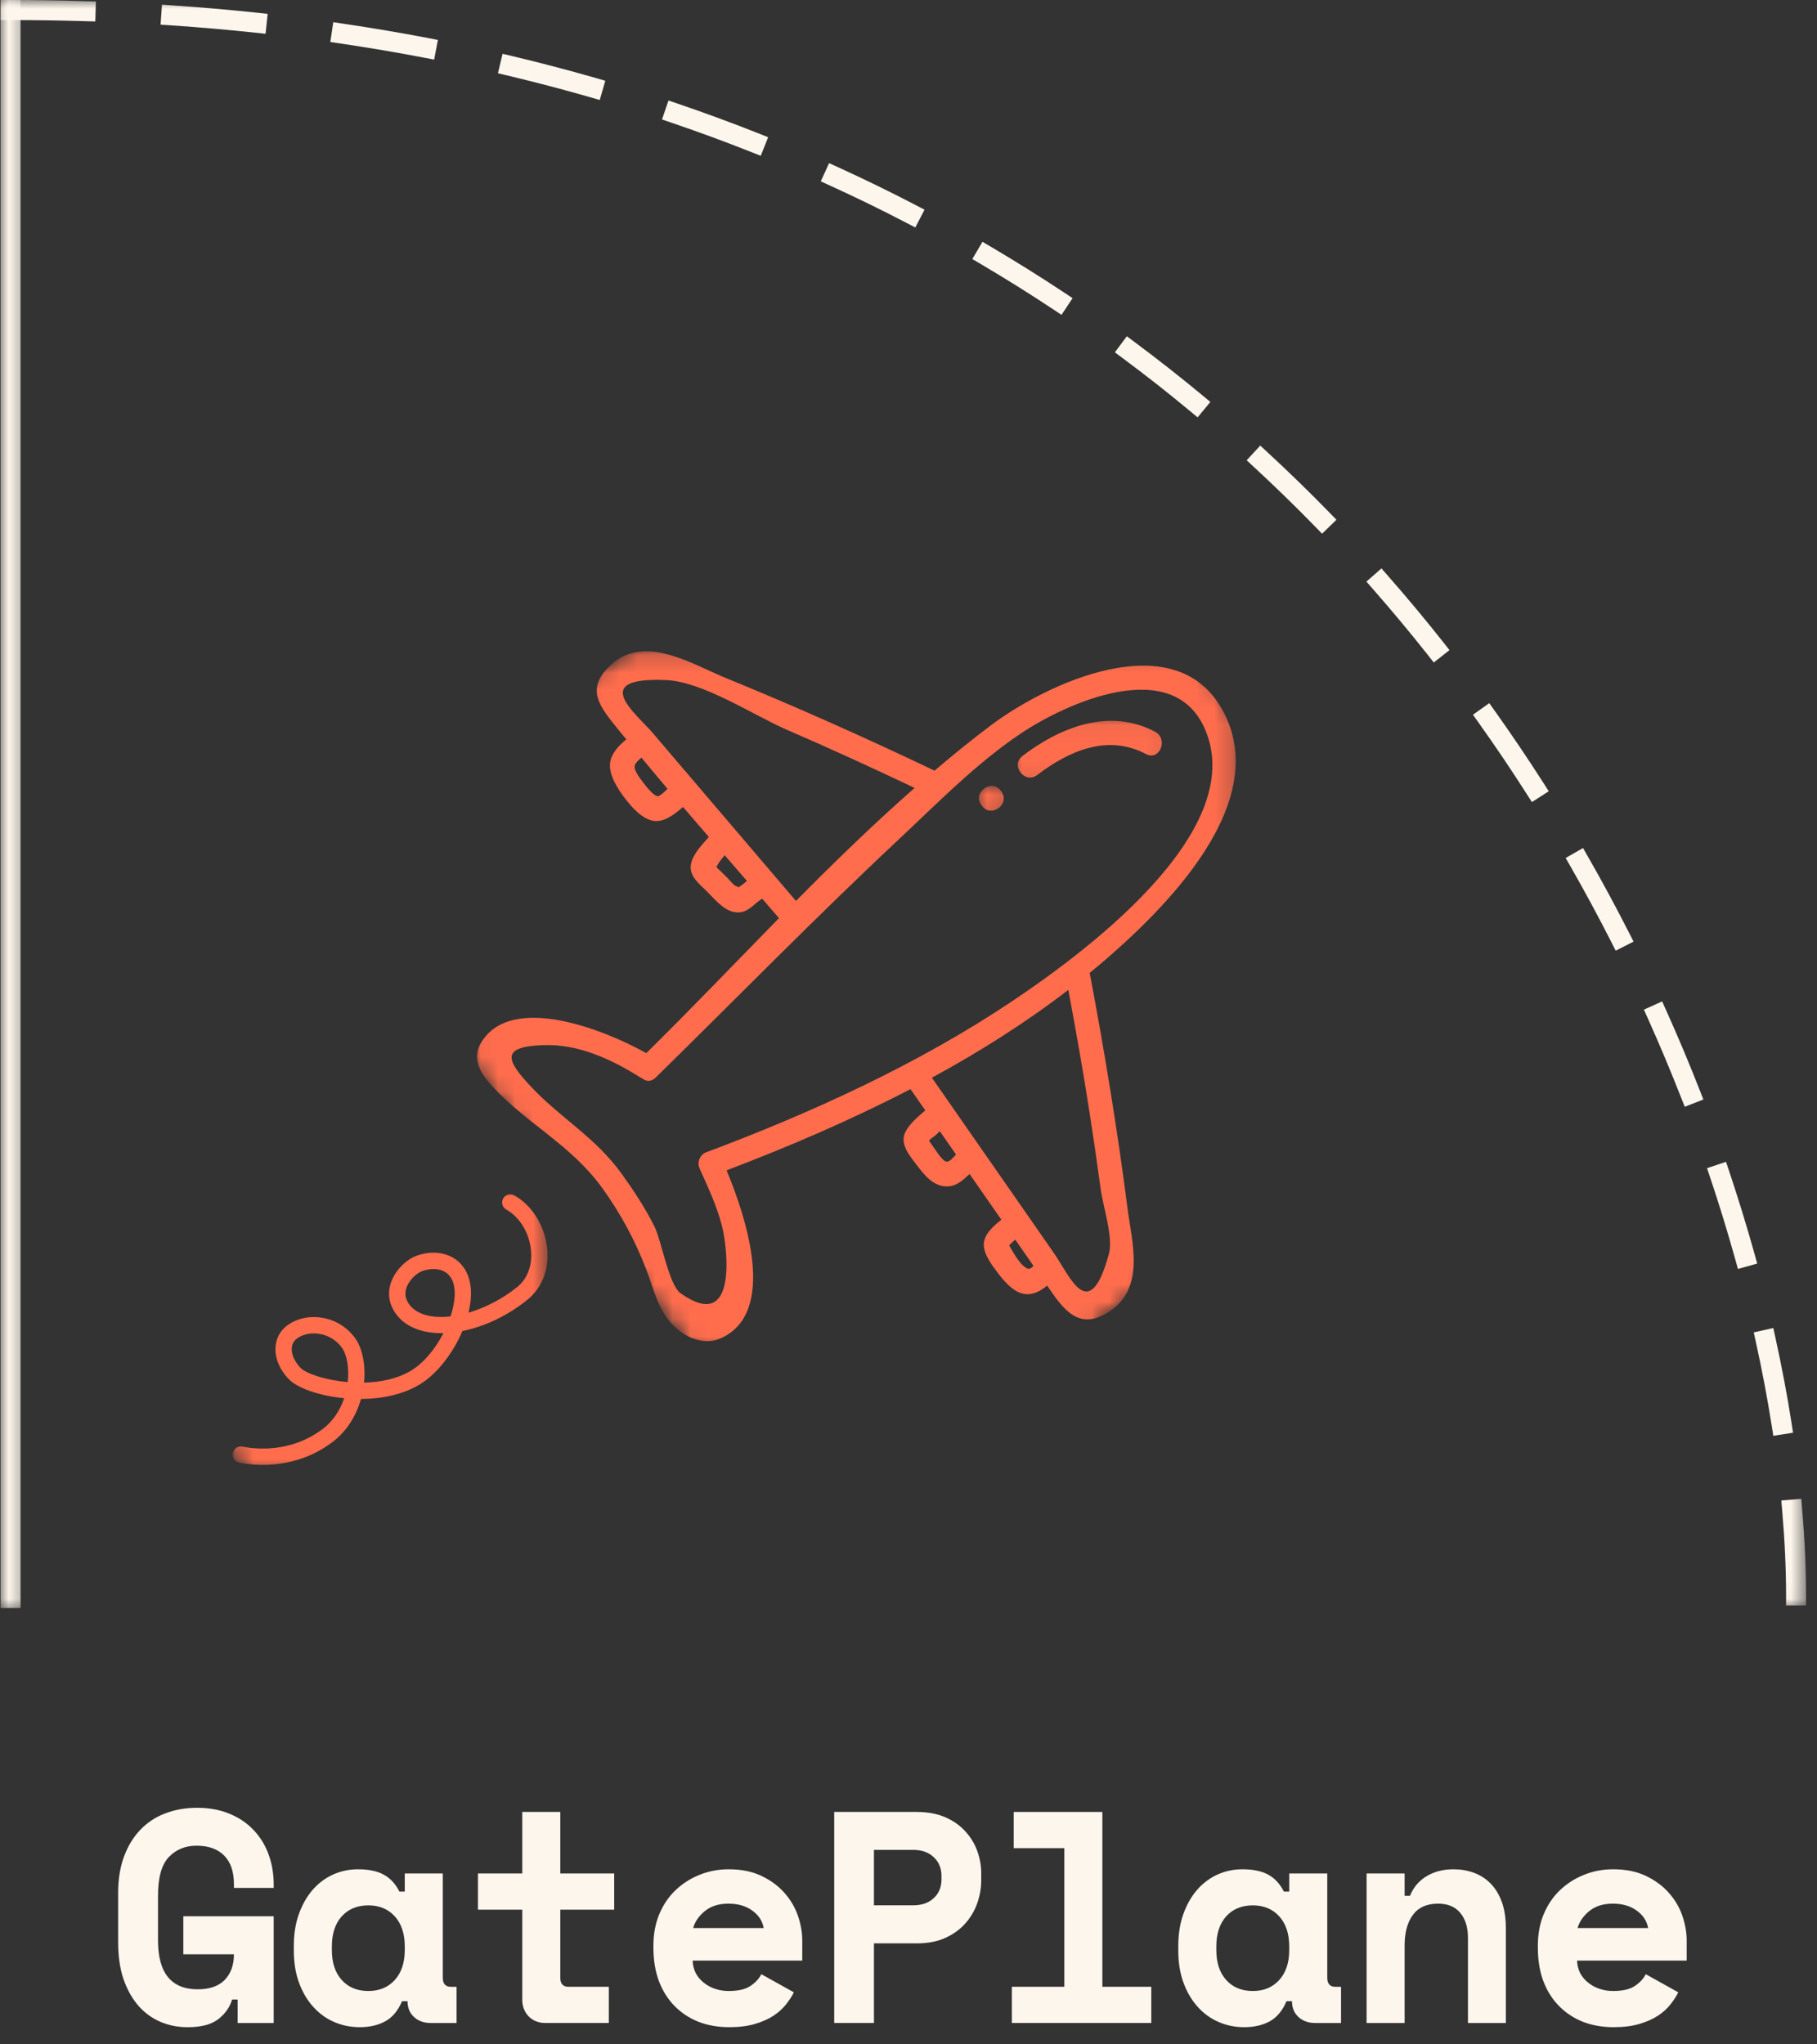 <svg xmlns="http://www.w3.org/2000/svg" width="104" height="117" viewBox="0 0 104 117" fill="none"><rect x="0" y="0" width="104" height="117" fill="#333333" stroke="none"/><mask id="mask0_123_4469" style="mask-type:luminance" maskUnits="userSpaceOnUse" x="0" y="0" width="2" height="93"><path d="M0 0H1.586V92.232H0V0Z" fill="white"></path></mask><g mask="url(#mask0_123_4469)"><path d="M0.032 0H1.177V92.031H0.032V0Z" fill="#FDF6EC"></path></g><mask id="mask1_123_4469" style="mask-type:luminance" maskUnits="userSpaceOnUse" x="0" y="0" width="104" height="92"><path d="M0 0H103.4V91.978H0V0Z" fill="white"></path></mask><g mask="url(#mask1_123_4469)"><path d="M103.374 91.881H102.23V91.307C102.23 89.768 102.153 88.132 102.007 86.447L101.958 85.874L103.099 85.777L103.147 86.347C103.298 88.066 103.374 89.736 103.374 91.307V91.881ZM101.5 82.172L101.41 81.607C101.162 80.033 100.858 78.421 100.502 76.811L100.38 76.252L101.498 76.004L101.622 76.565C101.98 78.196 102.292 79.832 102.541 81.429L102.631 81.996L101.5 82.172ZM99.475 72.623L99.321 72.071C98.886 70.514 98.406 68.943 97.888 67.4L97.704 66.856L98.792 66.492L98.974 67.035C99.496 68.598 99.986 70.189 100.425 71.763L100.577 72.315L99.475 72.623ZM96.43 63.342L96.219 62.809C95.623 61.285 94.985 59.771 94.326 58.303L94.092 57.782L95.137 57.311L95.371 57.834C96.039 59.317 96.683 60.85 97.287 62.39L97.496 62.925L96.43 63.342ZM92.478 54.408L92.219 53.898C91.48 52.445 90.699 50.998 89.898 49.599L89.614 49.103L90.609 48.533L90.892 49.03C91.703 50.445 92.493 51.908 93.24 53.378L93.501 53.888L92.478 54.408ZM87.682 45.902L87.372 45.42C86.503 44.057 85.584 42.697 84.64 41.372L84.308 40.905L85.24 40.241L85.574 40.708C86.526 42.046 87.457 43.425 88.338 44.802L88.646 45.285L87.682 45.902ZM82.065 37.916L81.711 37.465C80.699 36.186 79.647 34.925 78.588 33.718L78.209 33.286L79.071 32.53L79.448 32.962C80.521 34.184 81.587 35.459 82.61 36.756L82.964 37.206L82.065 37.916ZM75.672 30.545L75.273 30.134C74.139 28.973 72.965 27.828 71.777 26.732L71.356 26.342L72.133 25.501L72.554 25.89C73.756 27 74.948 28.158 76.094 29.335L76.494 29.746L75.672 30.545ZM68.547 23.885L68.106 23.52C66.872 22.493 65.583 21.48 64.271 20.506L63.813 20.164L64.496 19.245L64.956 19.587C66.281 20.573 67.588 21.6 68.838 22.638L69.279 23.003L68.547 23.885ZM60.758 18.02L60.282 17.703C58.932 16.807 57.54 15.939 56.148 15.117L55.652 14.826L56.234 13.839L56.729 14.13C58.139 14.961 59.548 15.841 60.914 16.747L61.392 17.064L60.758 18.02ZM52.389 13.019L51.881 12.754C50.445 12.006 48.97 11.285 47.499 10.617L46.979 10.379L47.454 9.337L47.976 9.574C49.462 10.251 50.956 10.979 52.412 11.737L52.918 12.002L52.389 13.019ZM43.544 8.917L43.013 8.707C41.513 8.112 39.973 7.545 38.436 7.024L37.892 6.838L38.261 5.753L38.804 5.937C40.359 6.466 41.917 7.04 43.435 7.641L43.966 7.853L43.544 8.917ZM34.328 5.723L33.779 5.564C32.23 5.119 30.641 4.702 29.059 4.325L28.5 4.192L28.766 3.079L29.324 3.211C30.924 3.592 32.529 4.014 34.094 4.462L34.645 4.622L34.328 5.723ZM24.85 3.41L24.287 3.303C22.704 2.999 21.084 2.727 19.474 2.488L18.907 2.404L19.075 1.27L19.641 1.355C21.266 1.595 22.902 1.871 24.501 2.177L25.064 2.286L24.85 3.41ZM15.2 1.933L14.631 1.873C13.036 1.702 11.413 1.561 9.764 1.449L9.191 1.411L9.27 0.268L9.84 0.306C11.495 0.418 13.149 0.561 14.753 0.732L15.322 0.794L15.2 1.933ZM5.455 1.229L4.881 1.212C3.476 1.169 2.048 1.147 0.605 1.147H0.032V0H0.605C2.061 0 3.498 0.023 4.917 0.068L5.489 0.083L5.455 1.229Z" fill="#FDF6EC"></path></g><mask id="mask2_123_4469" style="mask-type:luminance" maskUnits="userSpaceOnUse" x="27" y="37" width="44" height="41"><path d="M27.046 37.215H70.76V77.086H27.046V37.215Z" fill="white"></path></mask><g mask="url(#mask2_123_4469)"><mask id="mask3_123_4469" style="mask-type:luminance" maskUnits="userSpaceOnUse" x="18" y="21" width="67" height="67"><path d="M18.654 50.293L56.024 21.467L84.852 58.837L47.48 87.665L18.654 50.293Z" fill="white"></path></mask><g mask="url(#mask3_123_4469)"><mask id="mask4_123_4469" style="mask-type:luminance" maskUnits="userSpaceOnUse" x="18" y="21" width="67" height="67"><path d="M18.654 50.293L56.024 21.467L84.852 58.837L47.48 87.665L18.654 50.293Z" fill="white"></path></mask><g mask="url(#mask4_123_4469)"><path d="M56.746 41.489C55.635 42.32 54.556 43.202 53.49 44.105C49.557 42.23 45.581 40.451 41.547 38.804C39.642 38.025 36.927 36.285 35.004 38.017C33.429 39.434 34.332 40.444 35.443 41.821C35.576 41.988 35.715 42.149 35.85 42.314C35.416 42.667 35.002 43.11 34.925 43.624C34.821 44.332 35.358 45.148 35.765 45.681C36.15 46.188 36.743 46.87 37.404 46.977C38.026 47.077 38.621 46.587 39.094 46.184C39.588 46.756 40.077 47.33 40.573 47.901C40.166 48.362 39.657 48.886 39.55 49.453C39.422 50.134 40.027 50.59 40.456 51.01C40.89 51.436 41.398 52.091 42.035 52.2C42.785 52.329 43.087 51.753 43.628 51.432C43.943 51.798 44.26 52.164 44.573 52.53C44.579 52.535 44.585 52.537 44.59 52.543C42.044 55.142 39.535 57.765 36.991 60.272C34.609 58.936 29.318 56.833 27.565 59.625C26.95 60.606 27.513 61.453 28.229 62.224C30.202 64.342 32.707 65.539 34.476 67.999C35.518 69.442 36.356 70.994 36.991 72.655C37.398 73.715 37.653 74.922 38.452 75.772C39.156 76.517 40.258 77.042 41.263 76.588C44.513 75.119 42.703 69.662 41.588 66.979C45.12 65.637 48.685 64.111 52.113 62.331C52.396 62.736 52.68 63.143 52.961 63.548C52.535 63.914 52.075 64.306 51.837 64.753C51.46 65.453 52.07 66.151 52.477 66.682C52.897 67.232 53.376 67.855 54.123 67.898C54.714 67.93 55.102 67.555 55.496 67.189C56.102 68.061 56.71 68.934 57.316 69.806C56.866 70.161 56.346 70.615 56.311 71.178C56.275 71.773 56.821 72.467 57.163 72.918C57.506 73.37 58.041 73.97 58.634 74.055C59.129 74.126 59.564 73.884 59.934 73.574C60.878 74.963 61.777 76.235 63.55 75.023C65.55 73.655 64.788 71.111 64.531 69.114C63.95 64.612 63.216 60.137 62.37 55.679C62.552 55.529 62.737 55.38 62.918 55.228C66.554 52.14 73.088 45.825 69.862 40.446C67.063 35.781 59.932 39.104 56.746 41.489ZM37.662 45.566C37.441 45.58 37.023 45.058 36.857 44.838C36.7 44.632 36.304 44.151 36.321 43.872C36.332 43.703 36.512 43.521 36.715 43.361C37.21 43.958 37.706 44.555 38.209 45.146C38.015 45.332 37.773 45.559 37.662 45.566ZM42.406 50.689C42.354 50.719 42.307 50.755 42.262 50.794C42.26 50.773 42.237 50.743 42.142 50.715C41.98 50.665 41.781 50.383 41.661 50.271C41.487 50.105 41.322 49.918 41.139 49.76C41.093 49.713 41.046 49.664 40.999 49.618C41.019 49.597 41.034 49.573 41.046 49.546C41.145 49.347 41.31 49.145 41.481 48.948C41.907 49.438 42.329 49.927 42.753 50.417C42.644 50.516 42.53 50.606 42.406 50.689ZM40.269 45.36C39.301 44.225 38.332 43.087 37.364 41.952C36.418 40.843 33.649 38.728 38.132 38.922C40.246 39.012 43.138 40.945 45.059 41.774C47.512 42.834 49.938 43.949 52.351 45.093C50.015 47.148 47.763 49.331 45.559 51.562C43.795 49.494 42.033 47.428 40.269 45.36ZM54.239 66.48C53.995 66.541 53.644 65.943 53.494 65.744C53.383 65.594 53.286 65.43 53.171 65.282L53.318 65.142C53.492 65.027 53.65 64.892 53.789 64.736C54.098 65.181 54.41 65.628 54.719 66.072C54.564 66.249 54.391 66.442 54.239 66.48ZM58.669 72.52C58.431 72.347 58.24 72.066 58.084 71.822C58.011 71.705 57.943 71.585 57.87 71.469C57.844 71.428 57.799 71.326 57.759 71.27C57.834 71.206 57.906 71.137 57.973 71.064C58.016 71.022 58.065 70.987 58.112 70.947C58.459 71.447 58.806 71.946 59.155 72.447C58.971 72.629 58.885 72.679 58.669 72.52ZM63 68.052C63.141 69.091 63.732 70.808 63.469 71.769C62.343 75.886 61.244 73.038 60.341 71.741C59.611 70.69 58.88 69.641 58.15 68.591C56.545 66.286 54.943 63.982 53.338 61.678C56.078 60.19 58.711 58.525 61.148 56.651C61.589 59.004 62.006 61.361 62.372 63.727C62.595 65.166 62.805 66.607 63 68.052ZM68.982 41.759C71.51 47.687 61.764 54.74 57.868 57.343C52.522 60.916 46.414 63.704 40.411 65.95C40.07 66.078 39.888 66.517 40.034 66.849C40.558 68.035 41.126 69.197 41.395 70.476C41.592 71.415 42.252 76.342 38.955 74.015C38.285 73.543 37.856 70.992 37.465 70.208C36.942 69.15 36.255 68.108 35.568 67.157C34.071 65.087 32.091 63.993 30.416 62.216C28.956 60.664 28.64 59.903 31.082 59.814C33.127 59.739 35 60.623 36.685 61.683C36.705 61.694 36.724 61.694 36.745 61.706C36.959 61.888 37.255 61.937 37.52 61.678C42.155 57.137 46.688 52.489 51.426 48.054C53.663 45.962 55.873 43.69 58.427 41.979C60.974 40.269 67.138 37.43 68.982 41.759Z" fill="#FF6D4D"></path></g></g></g><mask id="mask5_123_4469" style="mask-type:luminance" maskUnits="userSpaceOnUse" x="57" y="41" width="10" height="4"><path d="M57.789 41.059H66.916V44.902H57.789V41.059Z" fill="white"></path></mask><g mask="url(#mask5_123_4469)"><mask id="mask6_123_4469" style="mask-type:luminance" maskUnits="userSpaceOnUse" x="18" y="21" width="67" height="67"><path d="M18.654 50.293L56.024 21.467L84.852 58.837L47.48 87.665L18.654 50.293Z" fill="white"></path></mask><g mask="url(#mask6_123_4469)"><mask id="mask7_123_4469" style="mask-type:luminance" maskUnits="userSpaceOnUse" x="18" y="21" width="67" height="67"><path d="M18.654 50.293L56.024 21.467L84.852 58.837L47.48 87.665L18.654 50.293Z" fill="white"></path></mask><g mask="url(#mask7_123_4469)"><path d="M58.524 43.264C57.819 43.803 58.659 44.895 59.365 44.356C61.185 42.968 63.399 41.994 65.595 43.156C66.377 43.57 66.891 42.29 66.113 41.878C63.506 40.498 60.699 41.605 58.524 43.264Z" fill="#FF6D4D"></path></g></g></g><mask id="mask8_123_4469" style="mask-type:luminance" maskUnits="userSpaceOnUse" x="55" y="44" width="3" height="3"><path d="M55.868 44.9H57.79V46.822H55.868V44.9Z" fill="white"></path></mask><g mask="url(#mask8_123_4469)"><mask id="mask9_123_4469" style="mask-type:luminance" maskUnits="userSpaceOnUse" x="18" y="21" width="67" height="67"><path d="M18.654 50.293L56.024 21.467L84.852 58.837L47.48 87.665L18.654 50.293Z" fill="white"></path></mask><g mask="url(#mask9_123_4469)"><mask id="mask10_123_4469" style="mask-type:luminance" maskUnits="userSpaceOnUse" x="18" y="21" width="67" height="67"><path d="M18.654 50.293L56.024 21.467L84.852 58.837L47.48 87.665L18.654 50.293Z" fill="white"></path></mask><g mask="url(#mask10_123_4469)"><path d="M56.179 46.086L56.215 46.133C56.757 46.835 57.849 45.994 57.307 45.291L57.271 45.244C56.729 44.54 55.637 45.382 56.179 46.086Z" fill="#FF6D4D"></path></g></g></g><mask id="mask11_123_4469" style="mask-type:luminance" maskUnits="userSpaceOnUse" x="13" y="67" width="19" height="18"><path d="M13.114 67.959H31.369V84.292H13.114V67.959Z" fill="white"></path></mask><g mask="url(#mask11_123_4469)"><mask id="mask12_123_4469" style="mask-type:luminance" maskUnits="userSpaceOnUse" x="2" y="54" width="39" height="43"><path d="M2.802 66.666L22.371 54.471L40.663 83.826L21.093 96.019L2.802 66.666Z" fill="white"></path></mask><g mask="url(#mask12_123_4469)"><mask id="mask13_123_4469" style="mask-type:luminance" maskUnits="userSpaceOnUse" x="2" y="28" width="81" height="69"><path d="M2.802 66.666L63.957 28.559L82.249 57.914L21.093 96.019L2.802 66.666Z" fill="white"></path></mask><g mask="url(#mask13_123_4469)"><path d="M23.971 72.842C23.695 73.014 23.348 73.363 23.237 73.786C23.153 74.11 23.228 74.41 23.466 74.707C23.915 75.259 24.776 75.454 25.789 75.338C26.069 74.487 26.123 73.675 25.836 73.17C25.433 72.466 24.545 72.594 24.132 72.759C24.083 72.778 24.029 72.806 23.971 72.842ZM17.084 76.546C17.047 76.568 17.011 76.593 16.977 76.619C16.812 76.747 16.718 76.923 16.701 77.143C16.673 77.503 16.853 77.918 17.199 78.28C17.506 78.604 18.608 78.985 19.901 79.098C19.995 78.278 19.852 77.525 19.57 77.133C19.255 76.694 18.786 76.411 18.248 76.332C17.82 76.268 17.403 76.347 17.084 76.546ZM18.559 82.853C16.568 84.095 14.519 83.872 13.691 83.705C13.438 83.656 13.275 83.408 13.326 83.157C13.376 82.903 13.622 82.74 13.875 82.791C14.641 82.943 16.615 83.153 18.433 81.811C19.066 81.344 19.471 80.695 19.698 80.021C18.257 79.882 17.005 79.434 16.521 78.923C15.994 78.37 15.72 77.694 15.771 77.07C15.808 76.587 16.035 76.165 16.409 75.88C16.94 75.473 17.658 75.3 18.383 75.407C19.174 75.523 19.863 75.942 20.329 76.587C20.741 77.163 20.938 78.113 20.837 79.128C21.798 79.105 22.785 78.906 23.575 78.413C24.29 77.968 24.933 77.165 25.382 76.296C24.265 76.321 23.306 75.994 22.74 75.294C22.314 74.767 22.173 74.163 22.334 73.549C22.541 72.759 23.22 72.118 23.785 71.89C24.725 71.517 26.02 71.611 26.647 72.709C27.014 73.354 27.035 74.221 26.817 75.124C27.758 74.85 28.744 74.35 29.606 73.656C30.18 73.193 30.469 72.438 30.396 71.585C30.309 70.582 29.754 69.656 28.981 69.226C28.754 69.1 28.673 68.817 28.799 68.592C28.925 68.366 29.208 68.286 29.433 68.41C30.471 68.986 31.214 70.202 31.325 71.506C31.426 72.671 31.013 73.72 30.191 74.382C29.028 75.323 27.701 75.929 26.468 76.174C25.939 77.424 25.038 78.601 24.068 79.205C23.093 79.813 21.858 80.057 20.661 80.064C20.394 81.006 19.858 81.92 18.987 82.562C18.844 82.667 18.702 82.764 18.559 82.853Z" fill="#FF6D4D"></path></g></g></g><path d="M10.493 109.668H15.665V115.778H13.601V114.434H13.285C13.15 114.881 12.884 115.256 12.49 115.56C12.099 115.864 11.514 116.018 10.733 116.018C10.182 116.018 9.664 115.915 9.18 115.71C8.694 115.5 8.273 115.193 7.919 114.787C7.562 114.378 7.281 113.872 7.07 113.271C6.864 112.667 6.763 111.961 6.763 111.154V108.325C6.763 107.544 6.875 106.852 7.1 106.246C7.326 105.641 7.635 105.133 8.031 104.722C8.425 104.307 8.898 103.994 9.45 103.784C10.005 103.57 10.615 103.461 11.281 103.461C11.972 103.461 12.587 103.574 13.128 103.799C13.672 104.02 14.133 104.33 14.509 104.729C14.888 105.125 15.177 105.591 15.372 106.126C15.567 106.662 15.665 107.233 15.665 107.837V108.047H13.39V107.837C13.39 107.116 13.203 106.568 12.827 106.193C12.456 105.818 11.931 105.63 11.251 105.63C10.606 105.63 10.075 105.848 9.66 106.283C9.249 106.715 9.044 107.452 9.044 108.497V111.049C9.044 112.916 9.803 113.849 11.319 113.849C11.998 113.849 12.514 113.669 12.865 113.309C13.214 112.945 13.39 112.457 13.39 111.845H10.493V109.668Z" fill="#FDF6EC"></path><path d="M23.011 114.531C22.78 115.077 22.457 115.462 22.042 115.687C21.631 115.907 21.149 116.017 20.594 116.017C20.078 116.017 19.592 115.92 19.138 115.725C18.682 115.53 18.282 115.243 17.937 114.862C17.591 114.483 17.317 114.021 17.119 113.481C16.918 112.94 16.818 112.325 16.818 111.634V111.356C16.818 110.681 16.916 110.073 17.111 109.532C17.306 108.992 17.569 108.532 17.899 108.151C18.233 107.772 18.622 107.481 19.063 107.281C19.507 107.082 19.986 106.98 20.496 106.98C21.1 106.98 21.592 107.084 21.967 107.288C22.343 107.495 22.639 107.817 22.861 108.256H23.168V107.221H25.345V113.188C25.345 113.533 25.499 113.706 25.81 113.706H26.133V115.777H24.654C24.264 115.777 23.943 115.663 23.694 115.432C23.448 115.203 23.326 114.903 23.326 114.531H23.011ZM21.082 113.946C21.712 113.946 22.217 113.736 22.598 113.315C22.977 112.895 23.168 112.325 23.168 111.604V111.394C23.168 110.67 22.977 110.095 22.598 109.675C22.217 109.255 21.712 109.045 21.082 109.045C20.446 109.045 19.937 109.255 19.558 109.675C19.183 110.095 18.995 110.67 18.995 111.394V111.604C18.995 112.325 19.183 112.895 19.558 113.315C19.937 113.736 20.446 113.946 21.082 113.946Z" fill="#FDF6EC"></path><path d="M27.356 107.219H29.893V103.699H32.07V107.219H35.155V109.291H32.07V113.187C32.07 113.532 32.224 113.704 32.535 113.704H34.847V115.776H31.222C30.832 115.776 30.511 115.652 30.261 115.401C30.015 115.146 29.893 114.823 29.893 114.433V109.291H27.356V107.219Z" fill="#FDF6EC"></path><path d="M39.644 112.205C39.653 112.46 39.711 112.696 39.816 112.91C39.925 113.12 40.075 113.304 40.267 113.458C40.456 113.614 40.674 113.734 40.92 113.818C41.169 113.905 41.432 113.946 41.708 113.946C42.248 113.946 42.661 113.852 42.946 113.661C43.235 113.471 43.445 113.246 43.577 112.985L45.438 114.021C45.333 114.237 45.187 114.462 45.003 114.696C44.823 114.933 44.584 115.151 44.29 115.349C43.993 115.545 43.637 115.706 43.216 115.83C42.8 115.954 42.31 116.017 41.745 116.017C41.1 116.017 40.511 115.914 39.981 115.71C39.456 115.5 39 115.199 38.615 114.809C38.229 114.419 37.929 113.944 37.715 113.383C37.505 112.818 37.399 112.178 37.399 111.461V111.356C37.399 110.701 37.508 110.103 37.73 109.562C37.955 109.022 38.263 108.564 38.653 108.189C39.047 107.81 39.505 107.513 40.026 107.303C40.552 107.089 41.111 106.98 41.708 106.98C42.447 106.98 43.081 107.112 43.607 107.371C44.136 107.626 44.575 107.954 44.92 108.354C45.266 108.75 45.517 109.185 45.678 109.66C45.838 110.137 45.919 110.598 45.919 111.049V112.205H39.644ZM41.693 108.947C41.141 108.947 40.694 109.088 40.349 109.367C40.004 109.649 39.779 109.973 39.674 110.343H43.712C43.641 109.938 43.423 109.606 43.059 109.345C42.699 109.08 42.243 108.947 41.693 108.947Z" fill="#FDF6EC"></path><path d="M50.022 111.22V115.776H47.748V103.699H52.469C53.094 103.699 53.636 103.801 54.098 103.999C54.558 104.2 54.939 104.465 55.239 104.795C55.543 105.122 55.774 105.493 55.929 105.913C56.083 106.334 56.162 106.762 56.162 107.197V107.617C56.162 108.064 56.083 108.503 55.929 108.938C55.774 109.37 55.543 109.755 55.239 110.094C54.939 110.43 54.558 110.702 54.098 110.912C53.636 111.119 53.094 111.22 52.469 111.22H50.022ZM50.022 109.043H52.252C52.756 109.043 53.154 108.906 53.445 108.631C53.74 108.357 53.888 108 53.888 107.565V107.355C53.888 106.919 53.74 106.565 53.445 106.289C53.154 106.009 52.756 105.868 52.252 105.868H50.022V109.043Z" fill="#FDF6EC"></path><path d="M57.917 113.704H60.919V105.771H58.022V103.699H63.096V113.704H65.896V115.776H57.917V113.704Z" fill="#FDF6EC"></path><path d="M73.635 114.531C73.404 115.077 73.081 115.462 72.666 115.687C72.255 115.907 71.773 116.017 71.218 116.017C70.702 116.017 70.216 115.92 69.762 115.725C69.306 115.53 68.906 115.243 68.561 114.862C68.216 114.483 67.942 114.021 67.743 113.481C67.542 112.94 67.442 112.325 67.442 111.634V111.356C67.442 110.681 67.54 110.073 67.735 109.532C67.93 108.992 68.193 108.532 68.523 108.151C68.857 107.772 69.246 107.481 69.687 107.281C70.131 107.082 70.61 106.98 71.12 106.98C71.725 106.98 72.216 107.084 72.591 107.288C72.967 107.495 73.263 107.817 73.485 108.256H73.792V107.221H75.969V113.188C75.969 113.533 76.123 113.706 76.434 113.706H76.757V115.777H75.278C74.888 115.777 74.567 115.663 74.318 115.432C74.072 115.203 73.95 114.903 73.95 114.531H73.635ZM71.706 113.946C72.336 113.946 72.841 113.736 73.222 113.315C73.601 112.895 73.792 112.325 73.792 111.604V111.394C73.792 110.67 73.601 110.095 73.222 109.675C72.841 109.255 72.336 109.045 71.706 109.045C71.07 109.045 70.561 109.255 70.182 109.675C69.807 110.095 69.619 110.67 69.619 111.394V111.604C69.619 112.325 69.807 112.895 70.182 113.315C70.561 113.736 71.07 113.946 71.706 113.946Z" fill="#FDF6EC"></path><path d="M80.396 115.777H78.22V107.221H80.396V108.497H80.704C80.899 108.013 81.215 107.639 81.65 107.378C82.089 107.114 82.603 106.98 83.189 106.98C83.603 106.98 83.992 107.046 84.352 107.176C84.716 107.307 85.037 107.512 85.313 107.791C85.587 108.067 85.802 108.418 85.958 108.842C86.112 109.268 86.191 109.773 86.191 110.358V115.777H84.022V110.914C84.022 110.304 83.874 109.823 83.579 109.472C83.288 109.123 82.866 108.947 82.31 108.947C81.665 108.947 81.184 109.163 80.869 109.592C80.554 110.024 80.396 110.602 80.396 111.326V115.777Z" fill="#FDF6EC"></path><path d="M90.266 112.205C90.275 112.46 90.333 112.696 90.438 112.91C90.547 113.12 90.697 113.304 90.889 113.458C91.078 113.614 91.296 113.734 91.542 113.818C91.791 113.905 92.054 113.946 92.33 113.946C92.87 113.946 93.283 113.852 93.568 113.661C93.857 113.471 94.067 113.246 94.199 112.985L96.06 114.021C95.955 114.237 95.809 114.462 95.625 114.696C95.445 114.933 95.206 115.151 94.912 115.349C94.615 115.545 94.259 115.706 93.838 115.83C93.422 115.954 92.932 116.017 92.367 116.017C91.722 116.017 91.133 115.914 90.603 115.71C90.078 115.5 89.622 115.199 89.237 114.809C88.851 114.419 88.551 113.944 88.337 113.383C88.127 112.818 88.022 112.178 88.022 111.461V111.356C88.022 110.701 88.13 110.103 88.352 109.562C88.577 109.022 88.885 108.564 89.275 108.189C89.669 107.81 90.127 107.513 90.648 107.303C91.174 107.089 91.733 106.98 92.33 106.98C93.069 106.98 93.703 107.112 94.229 107.371C94.758 107.626 95.197 107.954 95.542 108.354C95.888 108.75 96.139 109.185 96.3 109.66C96.46 110.137 96.541 110.598 96.541 111.049V112.205H90.266ZM92.315 108.947C91.763 108.947 91.317 109.088 90.971 109.367C90.626 109.649 90.401 109.973 90.296 110.343H94.334C94.263 109.938 94.045 109.606 93.681 109.345C93.321 109.08 92.865 108.947 92.315 108.947Z" fill="#FDF6EC"></path></svg>